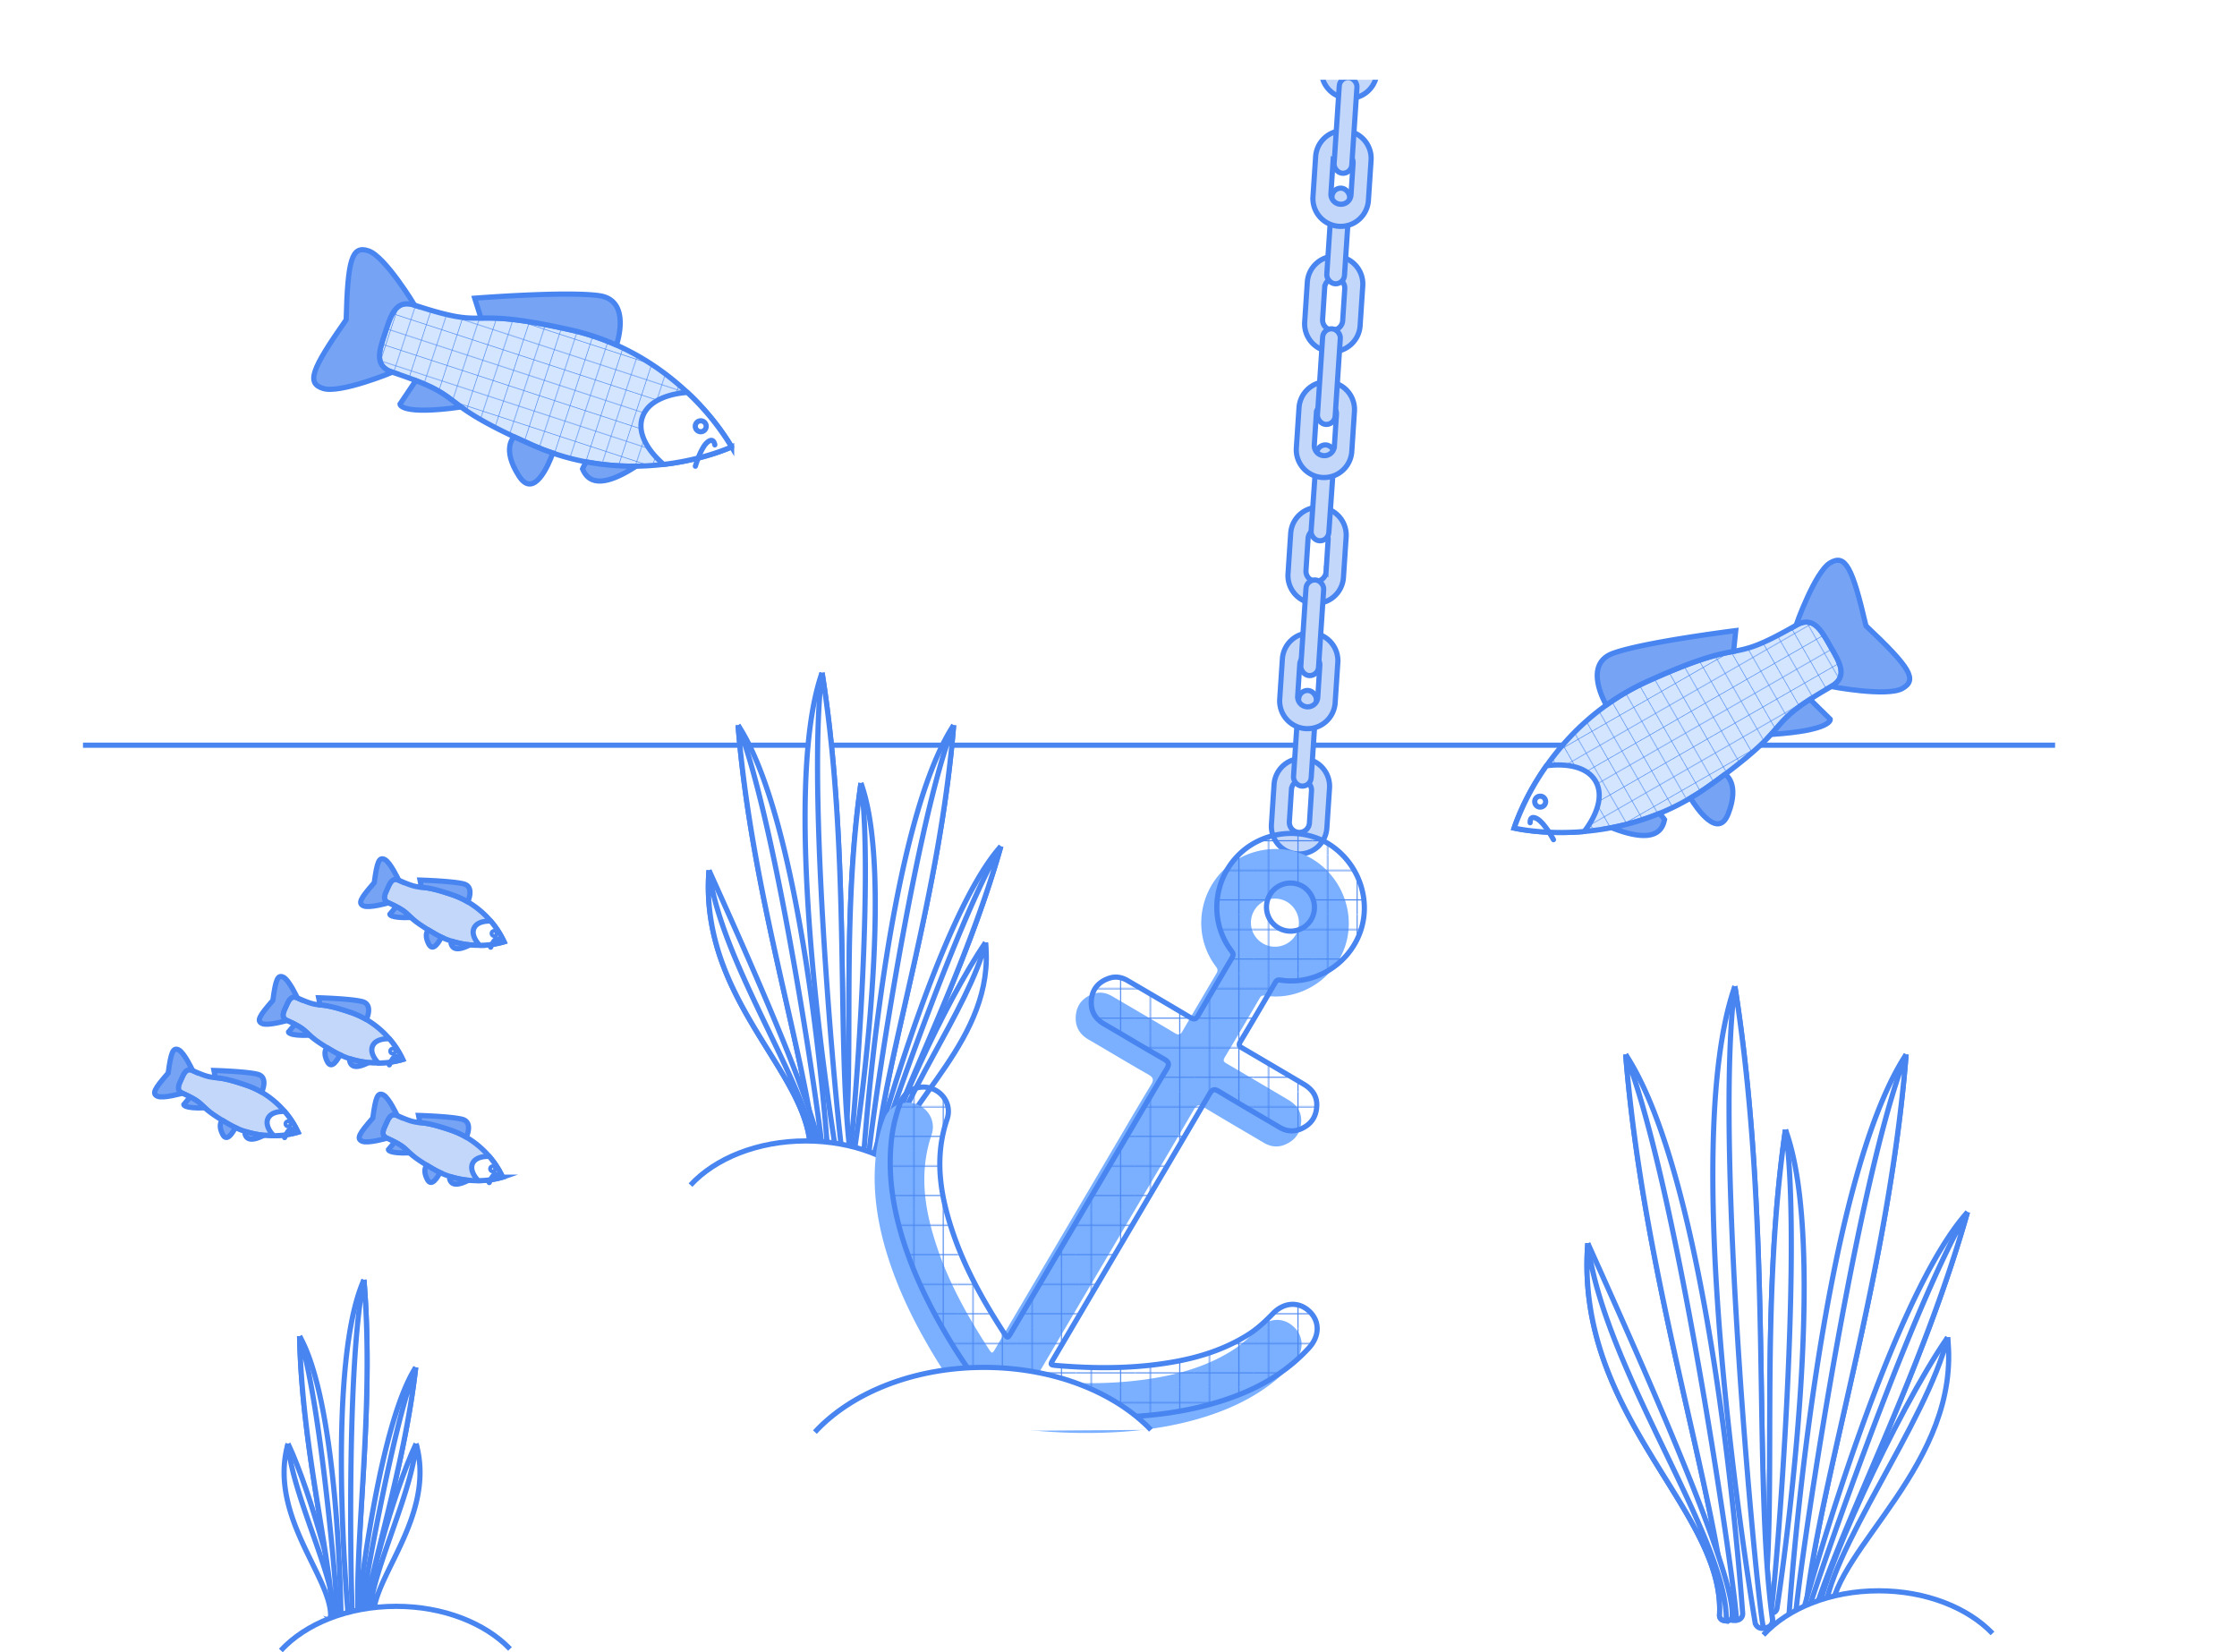 <svg xmlns="http://www.w3.org/2000/svg" xmlns:xlink="http://www.w3.org/1999/xlink" viewBox="0 0 2156.83 1592.82"><defs><style>.cls-1,.cls-2,.cls-4,.cls-9{fill:none;}.cls-10,.cls-11,.cls-13,.cls-2,.cls-4,.cls-6,.cls-7,.cls-8,.cls-9{stroke:#4885f0;}.cls-3{clip-path:url(#clip-path);}.cls-10,.cls-11,.cls-13,.cls-4,.cls-6,.cls-7,.cls-8,.cls-9{stroke-miterlimit:10;stroke-width:5px;}.cls-5{fill:#d3e5ff;}.cls-6{fill:url(#Raster_1_cm_Linien);}.cls-7{fill:#76a3f4;}.cls-8{fill:#fff;}.cls-9{stroke-linecap:round;}.cls-10{fill:url(#Raster_1_cm_Linien-3);}.cls-11{fill:#c3d7fa;}.cls-12{fill:#7ab0ff;}.cls-13{fill:url(#Raster_1_cm_Linien-5);}</style><clipPath id="clip-path" transform="translate(80 76.87)"><rect class="cls-1" width="1901.43" height="1644.13"/></clipPath><pattern id="Raster_1_cm_Linien" data-name="Raster 1 cm Linien" width="56.69" height="56.69" patternTransform="matrix(0.47, -0.27, 0.27, 0.47, 177.49, 373.41)" patternUnits="userSpaceOnUse" viewBox="0 0 56.69 56.69"><rect class="cls-1" width="56.69" height="56.69"/><line class="cls-2" x1="42.52" y1="113.63" x2="42.52" y2="56.44"/><line class="cls-2" x1="14.17" y1="56.44" x2="14.17" y2="113.63"/><line class="cls-2" x1="113.63" y1="14.17" x2="56.44" y2="14.17"/><line class="cls-2" x1="56.44" y1="42.52" x2="113.63" y2="42.52"/><line class="cls-2" x1="56.94" y1="14.17" x2="-0.25" y2="14.17"/><line class="cls-2" x1="-0.25" y1="42.52" x2="56.94" y2="42.52"/><line class="cls-2" x1="42.52" y1="56.94" x2="42.52" y2="-0.25"/><line class="cls-2" x1="14.17" y1="-0.25" x2="14.17" y2="56.94"/><line class="cls-2" x1="0.25" y1="14.17" x2="-56.94" y2="14.17"/><line class="cls-2" x1="-56.94" y1="42.52" x2="0.25" y2="42.52"/><line class="cls-2" x1="42.52" y1="0.25" x2="42.52" y2="-56.94"/><line class="cls-2" x1="14.17" y1="-56.94" x2="14.17" y2="0.25"/></pattern><pattern id="Raster_1_cm_Linien-3" data-name="Raster 1 cm Linien" width="56.69" height="56.69" patternTransform="matrix(-0.52, -0.17, -0.17, 0.52, -92.11, 401.36)" patternUnits="userSpaceOnUse" viewBox="0 0 56.69 56.69"><rect class="cls-1" width="56.69" height="56.69"/><line class="cls-2" x1="42.52" y1="113.63" x2="42.52" y2="56.44"/><line class="cls-2" x1="14.17" y1="56.44" x2="14.17" y2="113.63"/><line class="cls-2" x1="113.63" y1="14.17" x2="56.44" y2="14.17"/><line class="cls-2" x1="56.44" y1="42.52" x2="113.63" y2="42.52"/><line class="cls-2" x1="56.94" y1="14.17" x2="-0.25" y2="14.17"/><line class="cls-2" x1="-0.25" y1="42.52" x2="56.94" y2="42.52"/><line class="cls-2" x1="42.52" y1="56.94" x2="42.52" y2="-0.25"/><line class="cls-2" x1="14.17" y1="-0.25" x2="14.17" y2="56.94"/><line class="cls-2" x1="0.25" y1="14.17" x2="-56.94" y2="14.17"/><line class="cls-2" x1="-56.94" y1="42.52" x2="0.25" y2="42.52"/><line class="cls-2" x1="42.52" y1="0.25" x2="42.52" y2="-56.94"/><line class="cls-2" x1="14.17" y1="-56.94" x2="14.17" y2="0.25"/></pattern><pattern id="Raster_1_cm_Linien-5" data-name="Raster 1 cm Linien" width="56.69" height="56.69" patternTransform="translate(-11.05 7.14)" patternUnits="userSpaceOnUse" viewBox="0 0 56.69 56.69"><rect class="cls-1" width="56.69" height="56.69"/><line class="cls-2" x1="42.52" y1="113.63" x2="42.52" y2="56.44"/><line class="cls-2" x1="14.17" y1="56.44" x2="14.17" y2="113.63"/><line class="cls-2" x1="113.63" y1="14.17" x2="56.44" y2="14.17"/><line class="cls-2" x1="56.44" y1="42.52" x2="113.63" y2="42.52"/><line class="cls-2" x1="56.94" y1="14.17" x2="-0.25" y2="14.17"/><line class="cls-2" x1="-0.25" y1="42.52" x2="56.94" y2="42.52"/><line class="cls-2" x1="42.52" y1="56.94" x2="42.52" y2="-0.25"/><line class="cls-2" x1="14.17" y1="-0.25" x2="14.17" y2="56.94"/><line class="cls-2" x1="0.25" y1="14.17" x2="-56.94" y2="14.17"/><line class="cls-2" x1="-56.94" y1="42.52" x2="0.25" y2="42.52"/><line class="cls-2" x1="42.52" y1="0.25" x2="42.52" y2="-56.94"/><line class="cls-2" x1="14.17" y1="-56.94" x2="14.17" y2="0.25"/></pattern></defs><g id="Ebene_2" data-name="Ebene 2"><g id="Ebene_1-2" data-name="Ebene 1"><g class="cls-3"><line class="cls-4" y1="718.39" x2="2156.83" y2="718.39"/><path class="cls-5" d="M1653.88,524.64c-70.54,40.55-42.23,8.56-142.49,53.7s-129.3,141.81-129.3,141.81,98.15,23.57,187.62-40.34,47.58-55.55,118.13-96.09c16.85-9.69,8-23.54-.8-38.84S1670.74,515,1653.88,524.64Z" transform="translate(80 76.87)"/><path class="cls-6" d="M1684.8,546.17c8.79,15.3,17.65,29.15.79,38.84-8.21,4.71-14.89,8.77-20.44,12.35-23,14.83-26.42,21.6-37.61,33.81-7.88,8.61-19.6,19.93-44.69,38.7-4.65,3.48-9.76,7.21-15.39,11.23q-8.76,6.25-17.6,11.42a233.28,233.28,0,0,1-30,14.86,243.47,243.47,0,0,1-46.13,13.67c-53,10.2-93.87.39-93.87.39s21.06-70.11,89.24-118.79a234,234,0,0,1,40.06-23c50.06-22.53,68.07-25.85,82.33-28.56s24.85-4.83,60.17-25.13C1668.5,516.25,1676,530.87,1684.8,546.17Z" transform="translate(80 76.87)"/><path class="cls-7" d="M1593.54,531.05l-2.07,20c-14.26,2.71-32.27,6-82.33,28.56a234,234,0,0,0-40.06,23l-.36.15s-23.33-38.93,6.42-49.79S1593.54,531.05,1593.54,531.05Z" transform="translate(80 76.87)"/><path class="cls-8" d="M1411,661.44s35.35-6.15,47.41,14.84-11,48.43-11,48.43-33.51,3.74-67.53-3.27A244.31,244.31,0,0,1,1411,661.44Z" transform="translate(80 76.87)"/><path class="cls-7" d="M1524.88,713.22c-1.67,7.52-6.39,25.52-51.17,7.83a243.47,243.47,0,0,0,46.13-13.67A38.53,38.53,0,0,1,1524.88,713.22Z" transform="translate(80 76.87)"/><path class="cls-7" d="M1586.29,707.67c-9.59,24.73-29.86-4.55-36.43-15.15q8.82-5.17,17.6-11.42c5.63-4,10.74-7.75,15.39-11.23l.5-.17S1597.82,677.93,1586.29,707.67Z" transform="translate(80 76.87)"/><path class="cls-7" d="M1684.7,616.57s2.18,10.77-57.16,14.6c11.19-12.21,14.66-19,37.61-33.81Z" transform="translate(80 76.87)"/><circle class="cls-4" cx="1484.98" cy="772.81" r="5.27"/><path class="cls-7" d="M1719.38,526.7l-.27-.25c-13.25-56.87-19.9-69.41-34.59-60.68s-32.88,60.16-32.88,60.16c16.85-9.69,24.37,4.94,33.16,20.24s17.65,29.15.79,38.84c0,0,53.6,10.18,68.54,1.87S1761.84,566.78,1719.38,526.7Z" transform="translate(80 76.87)"/><path class="cls-9" d="M1395.3,716.26s-.69-7.92,6.68-3.84,15.84,20.21,15.84,20.21" transform="translate(80 76.87)"/><path class="cls-5" d="M317.29,216.49c77.27,25.48,43.09-.14,150.39,23.86S622.92,353.17,622.92,353.17s-91.37,42.88-191.9-1.68S373.21,306.68,296,281.2c-18.47-6.1-12.59-21.45-7.06-38.21S298.82,210.4,317.29,216.49Z" transform="translate(80 76.87)"/><path class="cls-10" d="M291.35,243.8c-5.53,16.76-11.41,32.12,7.06,38.21,9,3,16.35,5.58,22.51,8,25.47,9.89,30.23,15.82,43.65,25.52,9.46,6.84,23.22,15.58,51.57,28.9,5.26,2.47,11,5.09,17.34,7.89,6.56,2.91,13.09,5.45,19.54,7.64a234,234,0,0,0,32.4,8.5,243.69,243.69,0,0,0,47.94,4.09c54-.7,92-18.55,92-18.55S590.62,289.56,514,255.62a234.24,234.24,0,0,0-43.88-14.46c-53.57-12-71.88-11.59-86.4-11.37s-25.3.27-64-12.49C301.28,211.21,296.88,227.05,291.35,243.8Z" transform="translate(80 76.87)"/><path class="cls-7" d="M377.68,210.6l6.06,19.19c14.52-.22,32.83-.61,86.4,11.37A234.24,234.24,0,0,1,514,255.62l.39.08s15-42.83-16.33-47.47S377.68,210.6,377.68,210.6Z" transform="translate(80 76.87)"/><path class="cls-8" d="M582.75,301.5s-35.86,1.1-43.45,24.09,20.59,45.21,20.59,45.21,33.57-3.09,65.49-16.82A244.57,244.57,0,0,0,582.75,301.5Z" transform="translate(80 76.87)"/><path class="cls-7" d="M481.67,375.18c3.15,7,11.41,23.71,51.69-2.65a243.69,243.69,0,0,1-47.94-4.09A38.78,38.78,0,0,0,481.67,375.18Z" transform="translate(80 76.87)"/><path class="cls-7" d="M420.41,382.13c14.37,22.28,28.32-10.49,32.61-22.19-6.45-2.19-13-4.73-19.54-7.64-6.32-2.8-12.08-5.42-17.34-7.89l-.51-.07S403.11,355.32,420.41,382.13Z" transform="translate(80 76.87)"/><path class="cls-7" d="M305.64,312.74s0,11,58.93,2.77c-13.42-9.7-18.18-15.63-43.65-25.52Z" transform="translate(80 76.87)"/><circle class="cls-4" cx="675.62" cy="410.94" r="5.27"/><path class="cls-7" d="M253.55,231.71l.21-.3c1.52-58.37,5.5-72,21.65-66.41s44.34,52.3,44.34,52.3c-18.47-6.09-22.88,9.75-28.4,26.51s-11.41,32.11,7,38.2c0,0-50.44,20.78-66.75,15.65S220,279.53,253.55,231.71Z" transform="translate(80 76.87)"/><path class="cls-9" d="M609.2,352s-.92-7.9-7.32-2.41-11.44,23-11.44,23" transform="translate(80 76.87)"/><path class="cls-5" d="M205.87,884.76c26,11.85,15.07,1.59,51.65,14.07s50,45.34,50,45.34-33.56,11.5-67-7.9S222,918.41,196,906.56c-6.23-2.83-3.59-8-1-13.62S199.65,881.92,205.87,884.76Z" transform="translate(80 76.87)"/><path class="cls-11" d="M195.76,893.32c-2.57,5.64-5.21,10.78,1,13.62,3,1.37,5.51,2.57,7.57,3.64,8.52,4.43,10,6.68,14.28,10.59,3,2.75,7.52,6.32,16.92,12.06,1.75,1.06,3.66,2.2,5.76,3.42s4.37,2.4,6.54,3.42a82.27,82.27,0,0,0,11,4.2,86.14,86.14,0,0,0,16.6,3.26c18.89,1.81,32.86-3,32.86-3a88,88,0,0,0-35.17-38.62,83,83,0,0,0-14.78-6.73c-18.27-6.22-24.68-6.79-29.76-7.26s-8.86-.87-21.89-6.8C200.48,882.3,198.33,887.67,195.76,893.32Z" transform="translate(80 76.87)"/><path class="cls-7" d="M227.2,885l1.39,6.94c5.08.47,11.49,1,29.76,7.26a83,83,0,0,1,14.78,6.73l.14,0s6.87-14.39-3.9-17.21S227.2,885,227.2,885Z" transform="translate(80 76.87)"/><path class="cls-8" d="M295.4,924.58s-12.57-1-16.1,6.77,5.48,16.58,5.48,16.58a85.91,85.91,0,0,0,23.52-3.38A85.56,85.56,0,0,0,295.4,924.58Z" transform="translate(80 76.87)"/><path class="cls-7" d="M257.27,946.48c.83,2.58,3.08,8.72,18.17,1a86.14,86.14,0,0,1-16.6-3.26A13.37,13.37,0,0,0,257.27,946.48Z" transform="translate(80 76.87)"/><path class="cls-7" d="M235.6,946.57c4.17,8.34,10.29-2.58,12.24-6.5-2.17-1-4.36-2.15-6.54-3.42s-4-2.36-5.76-3.42l-.17,0S230.57,936.55,235.6,946.57Z" transform="translate(80 76.87)"/><path class="cls-7" d="M198.13,918s-.41,3.84,20.49,3.22c-4.32-3.91-5.76-6.16-14.28-10.59Z" transform="translate(80 76.87)"/><circle class="cls-4" cx="378.66" cy="1013.33" r="1.85"/><path class="cls-7" d="M183,887.65l.09-.1c2.75-20.34,4.66-24.95,10.1-22.38s13.5,20,13.5,20c-6.22-2.83-8.37,2.54-10.94,8.19s-5.21,10.78,1,13.62c0,0-18.42,5.33-23.92,2.92S169.48,903.08,183,887.65Z" transform="translate(80 76.87)"/><path class="cls-9" d="M302.72,943.25s0-2.8-2.46-1.12-4.88,7.59-4.88,7.59" transform="translate(80 76.87)"/><path class="cls-5" d="M104.92,954.84c26,11.85,15.07,1.6,51.65,14.07s50,45.35,50,45.35-33.57,11.5-67-7.9S121,988.49,95,976.64c-6.23-2.83-3.59-8-1-13.62S98.7,952,104.92,954.84Z" transform="translate(80 76.87)"/><path class="cls-11" d="M94.81,963.4c-2.57,5.65-5.21,10.79,1,13.62,3,1.38,5.5,2.58,7.56,3.65,8.52,4.43,10,6.68,14.28,10.58,3,2.75,7.52,6.33,16.92,12.06,1.75,1.07,3.66,2.21,5.76,3.43s4.37,2.4,6.54,3.41a82.27,82.27,0,0,0,11,4.2,85.38,85.38,0,0,0,16.6,3.26c18.89,1.81,32.87-3,32.87-3A88.07,88.07,0,0,0,172.19,976a82.05,82.05,0,0,0-14.79-6.73c-18.26-6.23-24.68-6.79-29.76-7.27s-8.86-.87-21.89-6.8C99.53,952.39,97.38,957.76,94.81,963.4Z" transform="translate(80 76.87)"/><path class="cls-7" d="M126.25,955.09l1.39,6.93c5.08.48,11.5,1,29.76,7.27A82.05,82.05,0,0,1,172.19,976l.13,0s6.87-14.4-3.9-17.21S126.25,955.09,126.25,955.09Z" transform="translate(80 76.87)"/><path class="cls-8" d="M194.45,994.67s-12.57-1-16.1,6.76,5.48,16.59,5.48,16.59a85.91,85.91,0,0,0,23.52-3.38A85.56,85.56,0,0,0,194.45,994.67Z" transform="translate(80 76.87)"/><path class="cls-7" d="M156.32,1016.57c.83,2.57,3.09,8.72,18.17,1a85.38,85.38,0,0,1-16.6-3.26A13.92,13.92,0,0,0,156.32,1016.57Z" transform="translate(80 76.87)"/><path class="cls-7" d="M134.65,1016.66c4.17,8.34,10.29-2.58,12.24-6.51q-3.25-1.51-6.54-3.41c-2.1-1.22-4-2.36-5.76-3.43l-.17,0S129.62,1006.63,134.65,1016.66Z" transform="translate(80 76.87)"/><path class="cls-7" d="M97.18,988s-.4,3.84,20.49,3.21c-4.32-3.9-5.76-6.15-14.28-10.58Z" transform="translate(80 76.87)"/><circle class="cls-4" cx="277.71" cy="1083.41" r="1.85"/><path class="cls-7" d="M82.07,957.73l.08-.09c2.76-20.35,4.67-25,10.1-22.39s13.5,20,13.5,20c-6.22-2.83-8.37,2.53-10.94,8.18s-5.21,10.79,1,13.62c0,0-18.42,5.34-23.92,2.93S68.53,973.17,82.07,957.73Z" transform="translate(80 76.87)"/><path class="cls-9" d="M201.77,1013.33s0-2.79-2.46-1.12-4.88,7.6-4.88,7.6" transform="translate(80 76.87)"/><path class="cls-5" d="M303.6,771.31c26,11.85,15.06,1.59,51.65,14.07s49.95,45.34,49.95,45.34-33.57,11.5-67-7.9S319.71,805,293.67,793.11c-6.22-2.84-3.58-8-1-13.62S297.38,768.47,303.6,771.31Z" transform="translate(80 76.87)"/><path class="cls-11" d="M293.49,779.86c-2.57,5.65-5.21,10.79,1,13.62,3,1.38,5.5,2.58,7.56,3.65,8.53,4.43,10,6.68,14.29,10.58,3,2.76,7.52,6.33,16.92,12.07q2.61,1.59,5.76,3.42c2.18,1.26,4.37,2.4,6.54,3.41a82.35,82.35,0,0,0,11,4.21,85.19,85.19,0,0,0,16.6,3.25c18.89,1.82,32.86-3,32.86-3a88,88,0,0,0-35.17-38.62,82,82,0,0,0-14.78-6.73c-18.27-6.23-24.68-6.79-29.76-7.26s-8.86-.87-21.89-6.81C298.2,768.85,296.06,774.22,293.49,779.86Z" transform="translate(80 76.87)"/><path class="cls-7" d="M324.93,771.55l1.39,6.94c5.08.47,11.49,1,29.76,7.26a82,82,0,0,1,14.78,6.73l.13,0s6.88-14.4-3.89-17.21S324.93,771.55,324.93,771.55Z" transform="translate(80 76.87)"/><path class="cls-8" d="M393.13,811.13s-12.57-1-16.1,6.77,5.47,16.58,5.47,16.58A86,86,0,0,0,406,831.1,85.92,85.92,0,0,0,393.13,811.13Z" transform="translate(80 76.87)"/><path class="cls-7" d="M355,833c.83,2.57,3.08,8.72,18.17,1a85.19,85.19,0,0,1-16.6-3.25A13.37,13.37,0,0,0,355,833Z" transform="translate(80 76.87)"/><path class="cls-7" d="M333.32,833.12c4.18,8.34,10.3-2.58,12.25-6.51-2.17-1-4.36-2.15-6.54-3.41s-4-2.36-5.76-3.42l-.18,0S328.3,823.09,333.32,833.12Z" transform="translate(80 76.87)"/><path class="cls-7" d="M295.86,804.5s-.41,3.84,20.49,3.21c-4.32-3.9-5.76-6.15-14.29-10.58Z" transform="translate(80 76.87)"/><circle class="cls-4" cx="476.39" cy="899.88" r="1.85"/><path class="cls-7" d="M280.74,774.2l.09-.1c2.75-20.34,4.66-25,10.09-22.38s13.51,20,13.51,20c-6.23-2.83-8.37,2.54-10.94,8.18s-5.21,10.79,1,13.62c0,0-18.42,5.34-23.92,2.93S267.21,789.63,280.74,774.2Z" transform="translate(80 76.87)"/><path class="cls-9" d="M400.45,829.8s0-2.8-2.46-1.13-4.88,7.6-4.88,7.6" transform="translate(80 76.87)"/><path class="cls-5" d="M302.19,998.21c26,11.85,15.07,1.59,51.65,14.07s50,45.34,50,45.34-33.57,11.51-67-7.89-18.5-17.87-44.53-29.72c-6.22-2.83-3.58-8-1-13.62S296,995.38,302.19,998.21Z" transform="translate(80 76.87)"/><path class="cls-11" d="M292.09,1006.77c-2.57,5.64-5.21,10.78,1,13.62,3,1.38,5.5,2.57,7.56,3.64,8.53,4.43,10,6.69,14.28,10.59,3.05,2.75,7.53,6.33,16.93,12.06,1.74,1.07,3.65,2.2,5.76,3.42s4.36,2.4,6.53,3.42a82.27,82.27,0,0,0,11,4.2,85.38,85.38,0,0,0,16.6,3.26c18.9,1.81,32.87-3,32.87-3a88.07,88.07,0,0,0-35.17-38.62,82.73,82.73,0,0,0-14.79-6.72c-18.26-6.23-24.68-6.79-29.76-7.27s-8.85-.87-21.89-6.8C296.8,995.75,294.66,1001.12,292.09,1006.77Z" transform="translate(80 76.87)"/><path class="cls-7" d="M323.52,998.45l1.39,6.94c5.08.48,11.5,1,29.76,7.27a82.73,82.73,0,0,1,14.79,6.72l.13,0s6.88-14.39-3.9-17.21S323.52,998.45,323.52,998.45Z" transform="translate(80 76.87)"/><path class="cls-8" d="M391.73,1038s-12.58-1-16.1,6.76,5.47,16.58,5.47,16.58a86,86,0,0,0,23.53-3.38A86.08,86.08,0,0,0,391.73,1038Z" transform="translate(80 76.87)"/><path class="cls-7" d="M353.59,1059.93c.84,2.58,3.09,8.72,18.17,1a85.38,85.38,0,0,1-16.6-3.26A14.47,14.47,0,0,0,353.59,1059.93Z" transform="translate(80 76.87)"/><path class="cls-7" d="M331.92,1060c4.17,8.33,10.3-2.59,12.24-6.51-2.17-1-4.35-2.15-6.53-3.42s-4-2.35-5.76-3.42l-.18,0S326.9,1050,331.92,1060Z" transform="translate(80 76.87)"/><path class="cls-7" d="M294.46,1031.4s-.41,3.85,20.48,3.22c-4.32-3.9-5.75-6.16-14.28-10.59Z" transform="translate(80 76.87)"/><circle class="cls-4" cx="474.99" cy="1126.78" r="1.85"/><path class="cls-7" d="M279.34,1001.1l.08-.1c2.76-20.34,4.67-25,10.1-22.38s13.5,20,13.5,20c-6.22-2.84-8.36,2.53-10.93,8.18s-5.21,10.78,1,13.62c0,0-18.43,5.34-23.93,2.93S265.8,1016.53,279.34,1001.1Z" transform="translate(80 76.87)"/><path class="cls-9" d="M399.05,1056.7s0-2.8-2.47-1.12-4.87,7.6-4.87,7.6" transform="translate(80 76.87)"/><path class="cls-8" d="M1487.37,939.65c79.91,122,108.94,485,112.84,538.77a6.23,6.23,0,0,1-6.21,6.68h-3a6.24,6.24,0,0,1-6.2-5.61c-13-127.78-80.46-328-97.38-539.84" transform="translate(80 76.87)"/><path class="cls-8" d="M1487.37,939.65c52.22,132.92,110.25,545.45,106.63,545.45h-3a6.24,6.24,0,0,1-6.2-5.61c-13-127.78-80.46-328-97.38-539.84" transform="translate(80 76.87)"/><path class="cls-8" d="M1450.89,1121.67c47.19,104.76,142.76,317.35,139.19,359.65a4.9,4.9,0,0,1-5.66,4.43l-2.37-.37a4.91,4.91,0,0,1-4.14-5.13c5.61-101-139.9-191.67-127-358.58" transform="translate(80 76.87)"/><path class="cls-8" d="M1450.89,1121.67c14.92,121.33,135.35,284.77,133.53,364.08l-2.37-.37a4.91,4.91,0,0,1-4.14-5.13c5.61-101-139.9-191.67-127-358.58" transform="translate(80 76.87)"/><path class="cls-8" d="M1797.82,1212.38c-50.13,72.69-125.77,239.24-124.31,267.54.1,1.91,2.5,3.16,5.22,2.73l2.29-.37c2.41-.38,4.22-2,4.21-3.64-.69-67.74,117.2-154.54,112.59-266.26" transform="translate(80 76.87)"/><path class="cls-8" d="M1797.82,1212.38c-20,82.34-117.15,209-119.09,270.27l2.29-.37c2.41-.38,4.1-2,4.21-3.64,3.86-62.91,126.09-145.1,112.59-266.26" transform="translate(80 76.87)"/><path class="cls-8" d="M1757.85,939.65c-79.92,122-108.95,485-112.85,538.77a6.23,6.23,0,0,0,6.22,6.68h3a6.22,6.22,0,0,0,6.2-5.61c13-127.78,80.46-328,97.39-539.84" transform="translate(80 76.87)"/><path class="cls-8" d="M1757.85,939.65c-52.23,132.92-110.25,545.45-106.63,545.45h3a6.22,6.22,0,0,0,6.2-5.61c13-127.78,80.46-328,97.39-539.84" transform="translate(80 76.87)"/><path class="cls-8" d="M1817.05,1091.62c-72.75,80.92-149.21,350.89-160.26,390.91-.74,2.69.69,5.4,3.12,5.91l2,.42a4.49,4.49,0,0,0,5-3.37c28.77-94.63,105.46-236.37,150.06-393.87" transform="translate(80 76.87)"/><path class="cls-8" d="M1817.05,1091.62c-55.89,93-159.57,396.31-157.14,396.82l2,.42a4.49,4.49,0,0,0,5-3.37c28.77-94.63,105.46-236.37,150.06-393.87" transform="translate(80 76.87)"/><path class="cls-8" d="M1641.49,1012.21c41.85,114.28-1.46,416.75-8.19,461.46a5.18,5.18,0,0,1-6.22,4.34l-2.45-.55a5.17,5.17,0,0,1-4-5.71c13-107-4.46-283.08,20.82-459.54" transform="translate(80 76.87)"/><path class="cls-8" d="M1641.49,1012.21c17.58,118.24-11.5,466.46-14.41,465.8l-2.45-.55a5.17,5.17,0,0,1-4-5.71c13-107-4.46-283.08,20.82-459.54" transform="translate(80 76.87)"/><path class="cls-8" d="M1592.7,873.91c-53.5,152.69,9.72,553.92,19.49,613.22a6.9,6.9,0,0,0,8.35,5.66l3.25-.77a6.88,6.88,0,0,0,5.15-7.67c-19.29-141.93.65-376.35-36.24-610.44" transform="translate(80 76.87)"/><path class="cls-8" d="M1592.7,873.91c-21.16,157.49,24,619.8,27.84,618.88l3.25-.77a6.88,6.88,0,0,0,5.15-7.67c-19.29-141.93.65-376.35-36.24-610.44" transform="translate(80 76.87)"/><path class="cls-8" d="M321.17,1314.9c-22.69,48-51.39,154.26-47.77,170.92.25,1.12,1.79,1.63,3.37,1.11l1.32-.44c1.4-.46,2.32-1.57,2.14-2.57-7-40.14,54.54-103.14,40.94-169" transform="translate(80 76.87)"/><path class="cls-8" d="M321.17,1314.9c-3.83,50.82-49.21,135.48-44.4,172l1.32-.44a2.72,2.72,0,0,0,2.14-2.57c-3.82-37.72,60.74-98.41,40.94-169" transform="translate(80 76.87)"/><path class="cls-8" d="M197.71,1314.9c22.69,48,51.39,154.26,47.76,170.92-.24,1.12-1.79,1.63-3.36,1.11l-1.33-.44c-1.39-.46-2.31-1.57-2.14-2.57,7-40.14-54.54-103.14-40.93-169" transform="translate(80 76.87)"/><path class="cls-8" d="M197.71,1314.9c3.83,50.82,49.21,135.48,44.4,172l-1.33-.44a2.74,2.74,0,0,1-2.14-2.57c3.83-37.72-60.74-98.41-40.93-169" transform="translate(80 76.87)"/><path class="cls-8" d="M270.9,1156.88c-35.57,80.2-17.48,298.54-14.57,330.83a3.76,3.76,0,0,0,4.34,3.36l1.81-.3a3.76,3.76,0,0,0,3.14-3.93c-4.72-77.13,15.84-202.57,5.28-330" transform="translate(80 76.87)"/><path class="cls-8" d="M270.9,1156.88c-18.07,84-12.38,334.54-10.23,334.19l1.81-.3a3.76,3.76,0,0,0,3.14-3.93c-4.72-77.13,15.84-202.57,5.28-330" transform="translate(80 76.87)"/><path class="cls-8" d="M320.84,1241.34c-35.32,55.12-54.44,222.82-57.11,247.66a2.77,2.77,0,0,0,2.43,3.2l1.25,0a2.69,2.69,0,0,0,2.66-2.49c7.88-59,39.61-150.58,50.77-248.42" transform="translate(80 76.87)"/><path class="cls-8" d="M320.84,1241.34c-24.13,60.67-56.17,250.8-54.68,250.86l1.25,0a2.69,2.69,0,0,0,2.66-2.49c7.88-59,39.61-150.58,50.77-248.42" transform="translate(80 76.87)"/><path class="cls-8" d="M208.88,1211.28c36,63.77,39.69,247.55,40,274.74a3.12,3.12,0,0,1-3.27,3.19l-1.51-.09a3.11,3.11,0,0,1-2.9-3c-2.68-64.76-30.19-167.61-32.36-274.83" transform="translate(80 76.87)"/><path class="cls-8" d="M208.88,1211.28c22,68.48,38.56,278,36.77,277.93l-1.51-.09a3.11,3.11,0,0,1-2.9-3c-2.68-64.76-30.19-167.61-32.36-274.83" transform="translate(80 76.87)"/><path class="cls-8" d="M631.62,622.23c61.41,93.74,83.71,372.71,86.71,414a4.78,4.78,0,0,1-4.77,5.13h-2.34a4.79,4.79,0,0,1-4.77-4.31c-10-98.19-61.82-252.07-74.83-414.83" transform="translate(80 76.87)"/><path class="cls-8" d="M631.62,622.23c40.13,102.14,84.72,419.14,81.94,419.14h-2.34a4.79,4.79,0,0,1-4.77-4.31c-10-98.19-61.82-252.07-74.83-414.83" transform="translate(80 76.87)"/><path class="cls-8" d="M603.59,762.1c36.26,80.5,109.7,243.86,107,276.37a3.78,3.78,0,0,1-4.35,3.41l-1.82-.29a3.78,3.78,0,0,1-3.18-3.94C705.51,960,593.69,890.36,603.59,762.1" transform="translate(80 76.87)"/><path class="cls-8" d="M603.59,762.1c11.47,93.24,104,218.83,102.61,279.78l-1.82-.29a3.78,3.78,0,0,1-3.18-3.94C705.51,960,593.69,890.36,603.59,762.1" transform="translate(80 76.87)"/><path class="cls-8" d="M870.18,831.8c-38.52,55.86-96.65,183.85-95.52,205.6.07,1.46,1.92,2.42,4,2.09l1.76-.28c1.85-.29,3.25-1.5,3.23-2.8-.53-52.05,90.06-118.75,86.52-204.61" transform="translate(80 76.87)"/><path class="cls-8" d="M870.18,831.8c-15.32,63.28-90,160.62-91.51,207.69l1.76-.28c1.85-.29,3.15-1.51,3.23-2.8,3-48.34,96.9-111.5,86.52-204.61" transform="translate(80 76.87)"/><path class="cls-8" d="M839.47,622.23c-61.42,93.74-83.72,372.71-86.72,414a4.79,4.79,0,0,0,4.78,5.13h2.34a4.78,4.78,0,0,0,4.76-4.31c10-98.19,61.83-252.07,74.84-414.83" transform="translate(80 76.87)"/><path class="cls-8" d="M839.47,622.23c-40.13,102.14-84.72,419.14-81.94,419.14h2.34a4.78,4.78,0,0,0,4.76-4.31c10-98.19,61.83-252.07,74.84-414.83" transform="translate(80 76.87)"/><path class="cls-8" d="M885,739c-55.9,62.18-114.66,269.63-123.15,300.39a3.54,3.54,0,0,0,2.4,4.54l1.57.32a3.44,3.44,0,0,0,3.87-2.59C791.76,969,850.69,860,885,739" transform="translate(80 76.87)"/><path class="cls-8" d="M885,739c-43,71.49-122.62,304.54-120.75,304.93l1.57.32a3.44,3.44,0,0,0,3.87-2.59C791.76,969,850.69,860,885,739" transform="translate(80 76.87)"/><path class="cls-8" d="M750.05,678c32.17,87.82-1.12,320.25-6.29,354.61a4,4,0,0,1-4.78,3.34l-1.88-.42a4,4,0,0,1-3-4.39c10-82.2-3.43-217.53,16-353.14" transform="translate(80 76.87)"/><path class="cls-8" d="M750.05,678c13.51,90.86-8.84,358.45-11.07,358l-1.88-.42a4,4,0,0,1-3-4.39c10-82.2-3.43-217.53,16-353.14" transform="translate(80 76.87)"/><path class="cls-8" d="M712.56,571.71c-41.11,117.33,7.47,425.65,15,471.22a5.3,5.3,0,0,0,6.42,4.35l2.49-.59a5.29,5.29,0,0,0,4-5.89c-14.83-109.07.5-289.21-27.85-469.09" transform="translate(80 76.87)"/><path class="cls-8" d="M712.56,571.71C696.3,692.74,731,1048,734,1047.28l2.49-.59a5.29,5.29,0,0,0,4-5.89c-14.83-109.07.5-289.21-27.85-469.09" transform="translate(80 76.87)"/><path class="cls-8" d="M585.77,1065.6c23.59-25.61,64.56-42.55,111.16-42.55,45.69,0,86,16.29,109.77,41.08" transform="translate(80 76.87)"/><path class="cls-8" d="M190.78,1514.26c23.59-25.62,64.57-42.56,111.16-42.56,45.7,0,86,16.29,109.78,41.08" transform="translate(80 76.87)"/><path class="cls-8" d="M1620.17,1499.29c23.59-25.61,64.56-42.55,111.16-42.55,45.69,0,86,16.29,109.77,41.08" transform="translate(80 76.87)"/><path class="cls-11" d="M1227.34,179.25a26.78,26.78,0,0,0-46.87,15.87l-2.56,38.75a26.78,26.78,0,0,0,53.44,3.54l2.57-38.75A26.74,26.74,0,0,0,1227.34,179.25ZM1214.58,232a9.7,9.7,0,1,1-19.35-1.28l2-30.71a9.7,9.7,0,0,1,19.35,1.28Z" transform="translate(80 76.87)"/><rect class="cls-11" x="1201.72" y="104.37" width="17.09" height="92.39" rx="8.55" transform="translate(92.59 -2.75) rotate(3.79)"/><path class="cls-11" d="M1235.36,58.18a26.79,26.79,0,0,0-46.87,15.88l-2.57,38.74a26.78,26.78,0,1,0,53.45,3.54l2.56-38.74A26.72,26.72,0,0,0,1235.36,58.18ZM1222.59,111a9.69,9.69,0,1,1-19.34-1.28l2-30.7a9.7,9.7,0,0,1,19.35,1.28Z" transform="translate(80 76.87)"/><path class="cls-11" d="M1243.53-65.24a26.73,26.73,0,0,0-18.38-9.07,26.78,26.78,0,0,0-28.49,25l-2.57,38.75a26.79,26.79,0,0,0,25,28.49,26.79,26.79,0,0,0,28.49-24.95l2.56-38.75A26.73,26.73,0,0,0,1243.53-65.24Zm-12.77,52.79a9.69,9.69,0,0,1-10.31,9,9.7,9.7,0,0,1-9-10.32l2-30.71a9.7,9.7,0,0,1,10.32-9,9.69,9.69,0,0,1,6.65,3.29,9.69,9.69,0,0,1,2.38,7Z" transform="translate(80 76.87)"/><rect class="cls-11" x="1208.77" y="-2.17" width="17.09" height="92.39" rx="8.55" transform="translate(85.57 -3.45) rotate(3.79)"/><path class="cls-11" d="M1211.32,421.37a26.79,26.79,0,0,0-46.88,15.88L1161.88,476a26.78,26.78,0,1,0,53.44,3.53l2.57-38.74A26.77,26.77,0,0,0,1211.32,421.37Zm-12.77,52.78a9.7,9.7,0,1,1-19.35-1.28l2-30.7a9.69,9.69,0,0,1,19.34,1.28Z" transform="translate(80 76.87)"/><rect class="cls-11" x="1185.69" y="346.5" width="17.09" height="92.39" rx="8.55" transform="matrix(1, 0.07, -0.07, 1, 108.55, -1.16)"/><path class="cls-11" d="M1219.33,300.31a26.78,26.78,0,0,0-46.87,15.88l-2.57,38.74a26.78,26.78,0,0,0,53.45,3.54l2.56-38.74A26.72,26.72,0,0,0,1219.33,300.31Zm-12.76,52.78a9.7,9.7,0,1,1-19.35-1.28l2-30.7a9.7,9.7,0,0,1,19.35,1.28Z" transform="translate(80 76.87)"/><rect class="cls-11" x="1192.74" y="239.96" width="17.09" height="92.39" rx="8.55" transform="translate(101.53 -1.86) rotate(3.79)"/><path class="cls-11" d="M1195.29,663.5a26.79,26.79,0,0,0-46.88,15.88l-2.56,38.74a26.78,26.78,0,0,0,53.44,3.54l2.57-38.74A26.72,26.72,0,0,0,1195.29,663.5Zm-12.77,52.78a9.7,9.7,0,1,1-19.35-1.28l2-30.7a9.69,9.69,0,0,1,19.34,1.28Z" transform="translate(80 76.87)"/><rect class="cls-11" x="1169.66" y="588.63" width="17.09" height="92.39" rx="8.55" transform="translate(124.51 0.43) rotate(3.79)"/><path class="cls-11" d="M1203.3,542.44a26.78,26.78,0,0,0-46.87,15.88l-2.57,38.74a26.78,26.78,0,0,0,53.45,3.54l2.56-38.75A26.71,26.71,0,0,0,1203.3,542.44Zm-12.76,52.78a9.7,9.7,0,1,1-19.35-1.28l2-30.71a9.7,9.7,0,0,1,19.35,1.29Z" transform="translate(80 76.87)"/><rect class="cls-11" x="1176.71" y="482.09" width="17.09" height="92.39" rx="8.55" transform="translate(117.49 -0.27) rotate(3.79)"/><g id="Bdv3R6"><g id="Bdv3R6-2" data-name="Bdv3R6"><path class="cls-12" d="M995.87,1120.61q-37.51,63.67-75,127.36c-3.5,5.94-3.49,6,3.19,6.6,38.37,3.23,76.66,3.11,114.64-3.9,24.45-4.52,47.86-12.18,69.16-25.49,9.14-5.72,16.93-12.94,24.35-20.62,10.75-11.11,24.93-12,35.29-2.19,10.21,9.7,9.9,24-.61,35.35-23,25-51.65,40.63-83.62,50.84-36.92,11.78-74.9,15.85-113.48,16a529.7,529.7,0,0,1-92.66-7.64,26.6,26.6,0,0,1-16.53-9.62,526,526,0,0,1-47.86-70.6c-12.75-22.39-23.93-45.48-32.57-69.75-12.53-35.18-19.63-71.19-15.81-108.77a153.91,153.91,0,0,1,8.71-36.83c4.3-11.86,17.56-17.89,29.55-14.07,12.54,4,19.94,16.88,15.58,29.79-12.92,38.32-6.28,75.25,6.5,112,11.66,33.48,28.91,64.07,48.08,93.69,3.76,5.81,3.8,5.79,7.29-.13L987.66,1040c14-23.67,27.75-47.43,42-70.91,3.2-5.28,2.27-7.36-2.83-10.25-19.26-10.93-38.17-22.46-57.33-33.55-9.56-5.54-13.43-13.88-12.1-24.38,1.25-9.88,7.29-16.34,16.74-19.63,6.48-2.25,12.48-1.08,18.17,2.26,20.16,11.78,40.32,23.55,60.36,35.53,3.47,2.07,5.29,1.91,7.41-1.75,10.7-18.49,21.62-36.87,32.49-55.27,1.38-2.33,2.05-4.12,0-6.84-20.86-27-18.76-65.51,4.73-90.94,22.66-24.53,61.16-29.91,89-12.43,29.19,18.36,41.72,55.15,29.49,86.62-11.83,30.44-44.13,49.5-75.91,44.56-2.63-.41-4,0-5.26,2.21-11.2,19.12-22.38,38.26-33.79,57.26-2.2,3.66-.27,4.69,2.34,6.22q29.46,17.25,58.83,34.65c8.19,4.86,13.25,11.59,12.52,21.77s-5.72,17-14.79,21.13c-7.17,3.23-14.22,2.66-21-1.34-19.41-11.46-38.9-22.77-58.18-34.44-4.44-2.68-6.55-2.66-9.41,2.25C1046.17,1035.46,1021,1078,995.87,1120.61Zm173.05-295.55a23.61,23.61,0,0,0-8-32.46,23.14,23.14,0,0,0-31.78,8.53,23.21,23.21,0,0,0,39.76,23.93Z" transform="translate(80 76.87)"/></g><path class="cls-13" d="M1010.87,1105.61q-37.51,63.67-75,127.36c-3.5,5.94-3.49,6,3.19,6.6,38.37,3.23,76.66,3.11,114.64-3.9,24.45-4.52,47.86-12.18,69.16-25.49,9.14-5.72,16.93-12.94,24.35-20.62,10.75-11.11,24.93-12,35.29-2.19,10.21,9.7,9.9,24-.61,35.35-23,25-51.65,40.63-83.62,50.84-36.92,11.78-74.9,15.85-113.48,16a529.7,529.7,0,0,1-92.66-7.64,26.6,26.6,0,0,1-16.53-9.62,526,526,0,0,1-47.86-70.6c-12.75-22.39-23.93-45.48-32.57-69.75-12.53-35.18-19.63-71.19-15.81-108.77A153.91,153.91,0,0,1,788,986.33c4.3-11.86,17.56-17.89,29.55-14.07,12.54,4,19.94,16.88,15.58,29.79-12.92,38.32-6.28,75.25,6.5,112,11.66,33.48,28.91,64.07,48.08,93.69,3.76,5.81,3.8,5.79,7.29-.13L1002.66,1025c14-23.67,27.75-47.43,42-70.91,3.2-5.28,2.27-7.36-2.83-10.25-19.26-10.93-38.17-22.46-57.33-33.55-9.56-5.54-13.43-13.88-12.1-24.38,1.25-9.88,7.29-16.34,16.74-19.63,6.48-2.25,12.48-1.08,18.17,2.26,20.16,11.78,40.32,23.55,60.36,35.53,3.47,2.07,5.29,1.91,7.41-1.75,10.7-18.49,21.62-36.87,32.49-55.27,1.38-2.33,2.05-4.12,0-6.84-20.86-27-18.76-65.51,4.73-90.94,22.66-24.53,61.16-29.91,89-12.43,29.19,18.36,41.72,55.15,29.49,86.62-11.83,30.44-44.13,49.5-75.91,44.56-2.63-.41-4,0-5.26,2.21-11.2,19.12-22.38,38.26-33.79,57.26-2.2,3.66-.27,4.69,2.34,6.22q29.46,17.25,58.83,34.65c8.19,4.86,13.25,11.59,12.52,21.77s-5.72,17-14.79,21.13c-7.17,3.23-14.22,2.66-21-1.34-19.41-11.46-38.9-22.77-58.18-34.44-4.44-2.68-6.55-2.66-9.41,2.25C1061.17,1020.46,1036,1063,1010.87,1105.61Zm173.05-295.55a23.61,23.61,0,0,0-8-32.46,23.14,23.14,0,0,0-31.78,8.53,23.21,23.21,0,0,0,39.76,23.93Z" transform="translate(80 76.87)"/></g><path class="cls-8" d="M705.71,1303.74c34.59-37.56,94.67-62.4,163-62.4,67,0,126.08,23.89,161,60.23" transform="translate(80 76.87)"/></g></g></g></svg>